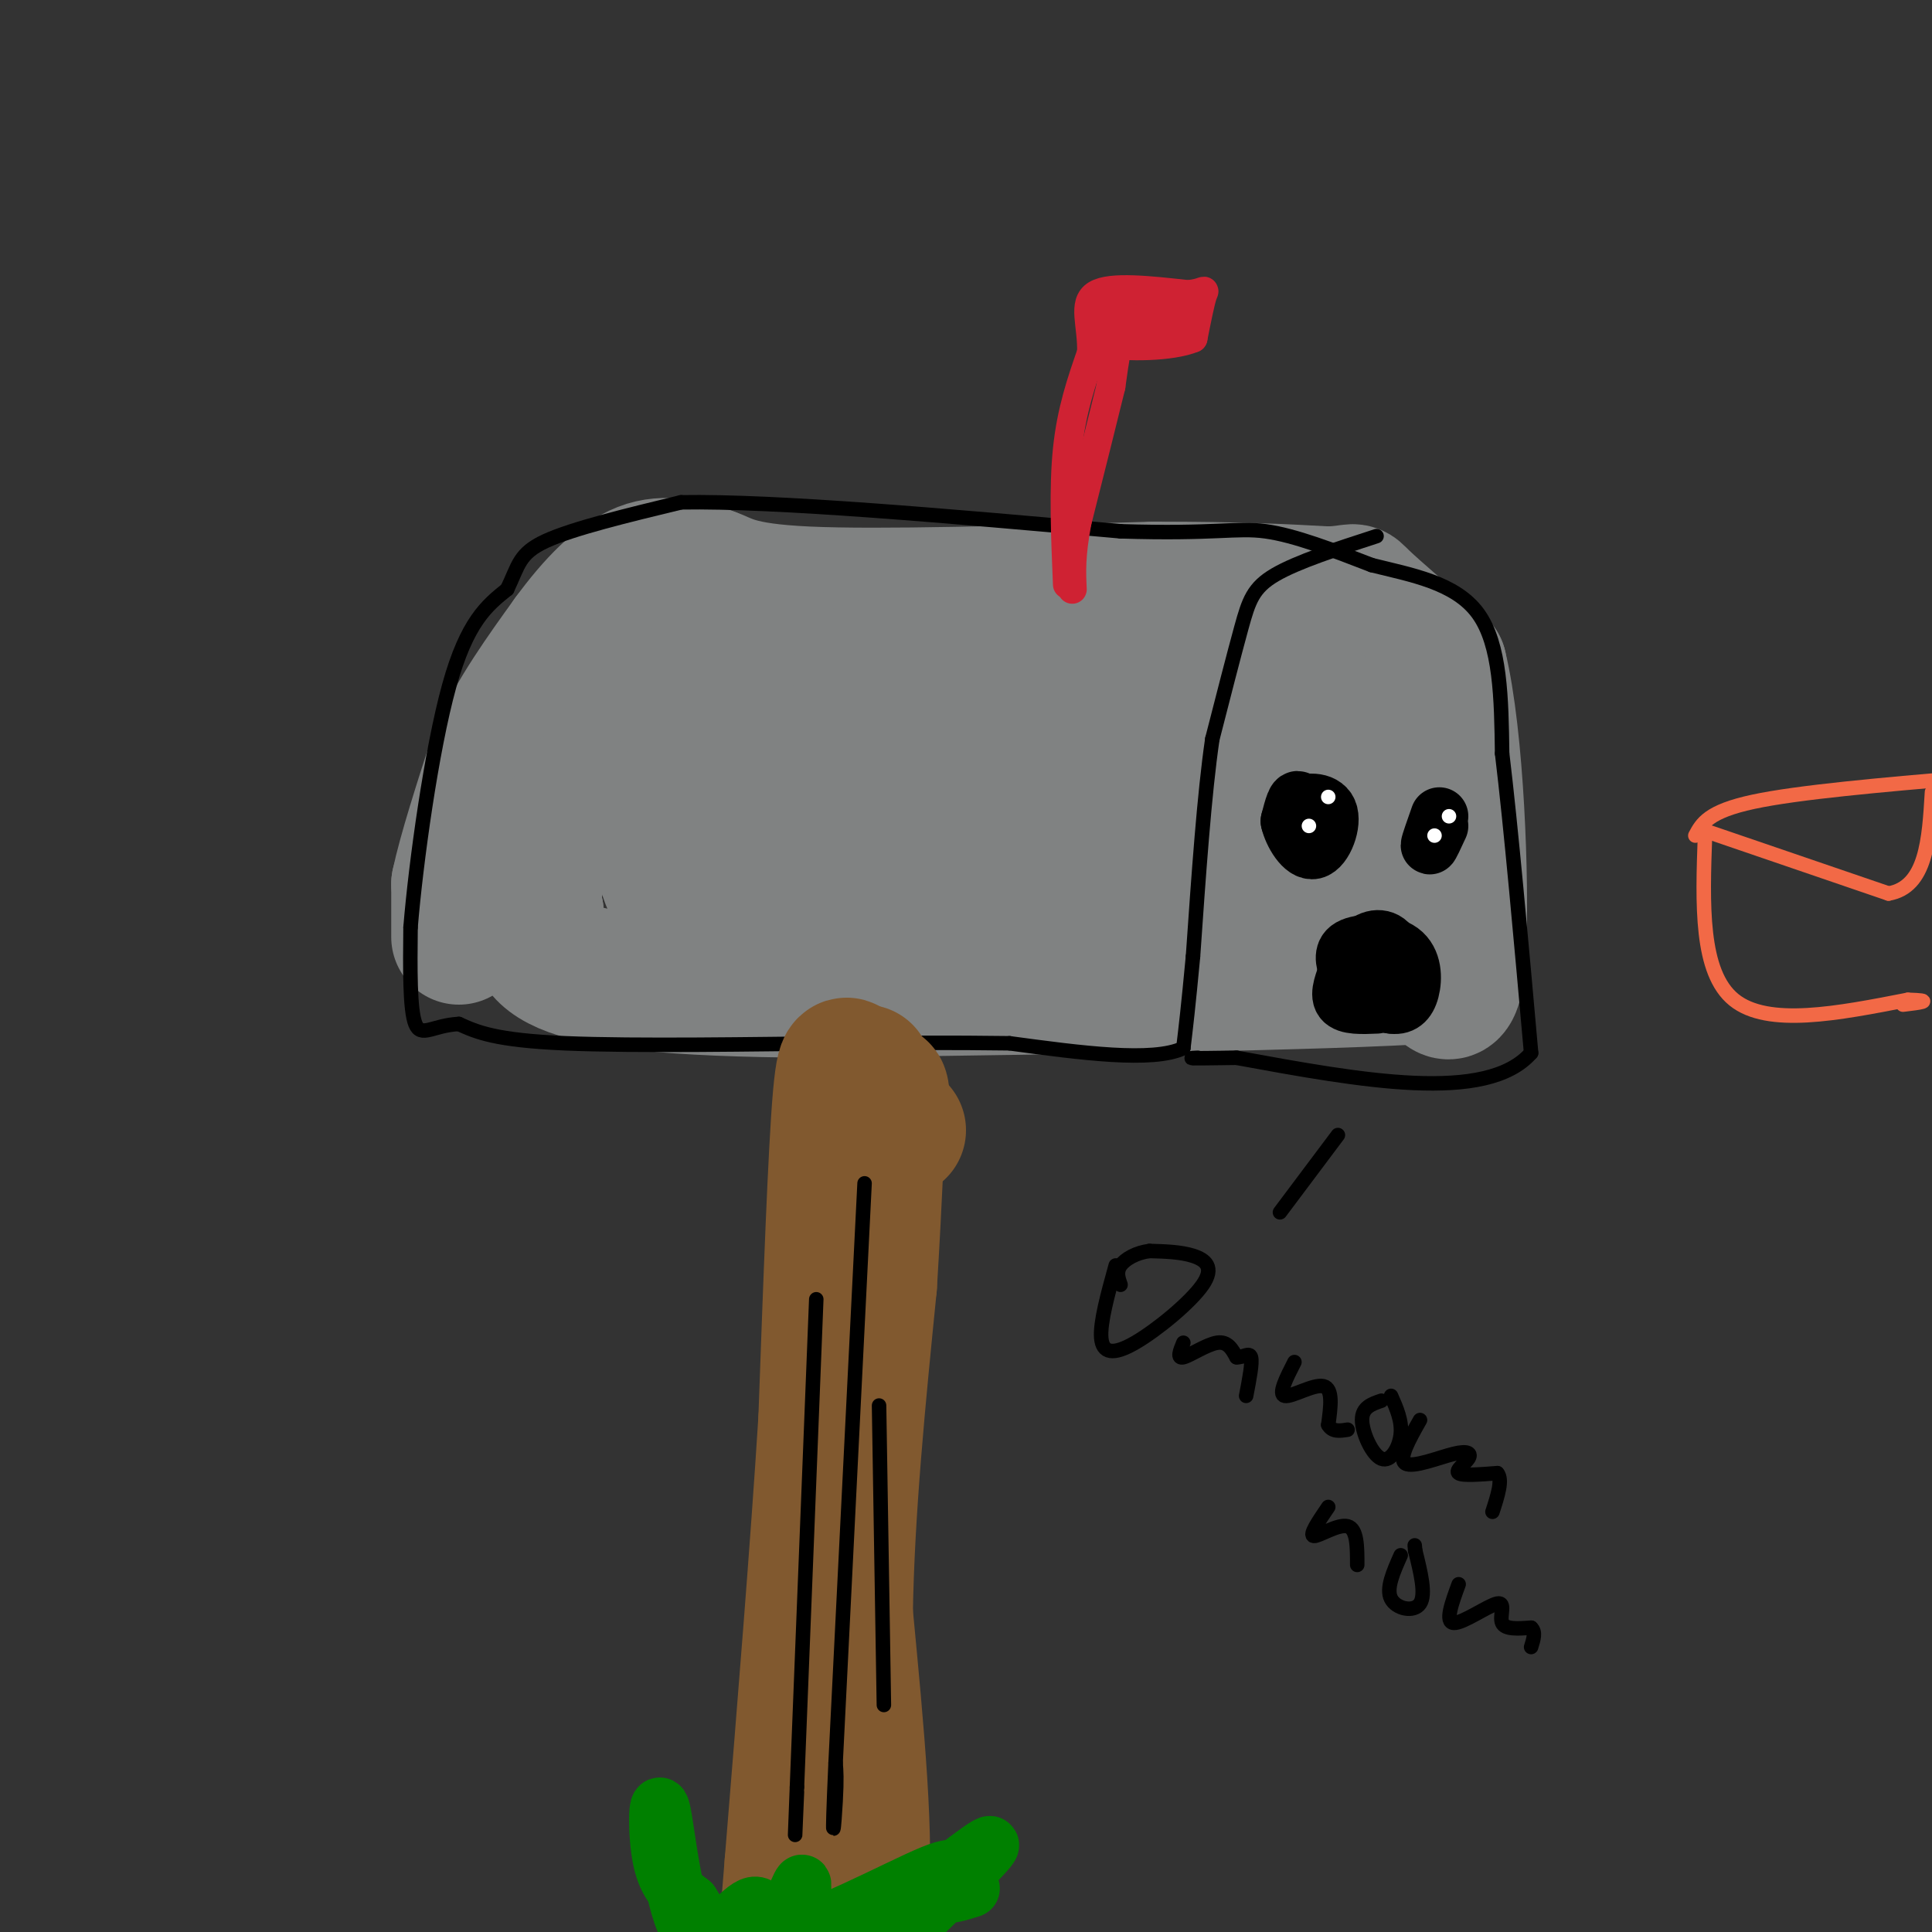 <svg viewBox='0 0 400 400' version='1.1' xmlns='http://www.w3.org/2000/svg' xmlns:xlink='http://www.w3.org/1999/xlink'><rect x="0" y="0" width="400" height="400" fill="#333333" stroke="none"/><g fill='none' stroke='#808282' stroke-width='28' stroke-linecap='round' stroke-linejoin='round'><path d='M95,194c0.000,0.000 0.000,-11.000 0,-11'/><path d='M95,183c1.333,-6.333 4.667,-16.667 8,-27'/><path d='M103,156c3.833,-8.500 9.417,-16.250 15,-24'/><path d='M118,132c5.044,-6.889 10.156,-12.111 15,-14c4.844,-1.889 9.422,-0.444 14,1'/><path d='M147,119c3.422,1.089 4.978,3.311 20,4c15.022,0.689 43.511,-0.156 72,-1'/><path d='M239,122c18.000,0.000 27.000,0.500 36,1'/><path d='M275,123c6.444,-0.244 4.556,-1.356 7,1c2.444,2.356 9.222,8.178 16,14'/><path d='M298,138c3.600,14.800 4.600,44.800 4,58c-0.600,13.200 -2.800,9.600 -5,6'/><path d='M297,202c-22.167,1.500 -75.083,2.250 -128,3'/><path d='M169,205c-31.200,-0.156 -45.200,-2.044 -52,-5c-6.800,-2.956 -6.400,-6.978 -6,-11'/><path d='M111,189c-0.988,-4.155 -0.458,-9.042 6,-19c6.458,-9.958 18.845,-24.988 30,-31c11.155,-6.012 21.077,-3.006 31,0'/><path d='M178,139c19.000,0.000 51.000,0.000 83,0'/><path d='M261,139c13.823,-0.364 6.880,-1.273 6,2c-0.880,3.273 4.301,10.727 8,18c3.699,7.273 5.914,14.364 0,18c-5.914,3.636 -19.957,3.818 -34,4'/><path d='M241,181c-15.462,1.978 -37.118,4.922 -54,4c-16.882,-0.922 -28.989,-5.711 -36,-5c-7.011,0.711 -8.926,6.922 -11,5c-2.074,-1.922 -4.307,-11.978 -4,-17c0.307,-5.022 3.153,-5.011 6,-5'/><path d='M142,163c20.000,-1.833 67.000,-3.917 114,-6'/><path d='M256,157c21.156,-4.756 17.044,-13.644 16,-11c-1.044,2.644 0.978,16.822 3,31'/><path d='M275,177c0.333,7.833 -0.333,11.917 -1,16'/></g>
<g fill='none' stroke='#000000' stroke-width='3' stroke-linecap='round' stroke-linejoin='round'><path d='M285,111c-8.222,2.667 -16.444,5.333 -21,8c-4.556,2.667 -5.444,5.333 -7,11c-1.556,5.667 -3.778,14.333 -6,23'/><path d='M251,153c-1.667,11.333 -2.833,28.167 -4,45'/><path d='M247,198c-1.000,10.667 -1.500,14.833 -2,19'/><path d='M245,217c-6.333,3.000 -21.167,1.000 -36,-1'/><path d='M209,216c-11.833,-0.167 -23.417,-0.083 -35,0'/><path d='M174,216c-17.133,0.178 -42.467,0.622 -57,0c-14.533,-0.622 -18.267,-2.311 -22,-4'/><path d='M95,212c-5.378,0.267 -7.822,2.933 -9,0c-1.178,-2.933 -1.089,-11.467 -1,-20'/><path d='M85,192c1.089,-13.333 4.311,-36.667 8,-50c3.689,-13.333 7.844,-16.667 12,-20'/><path d='M105,122c2.400,-4.978 2.400,-7.422 8,-10c5.600,-2.578 16.800,-5.289 28,-8'/><path d='M141,104c19.833,-0.333 55.417,2.833 91,6'/><path d='M232,110c19.844,0.622 23.956,-0.822 30,0c6.044,0.822 14.022,3.911 22,7'/><path d='M284,117c8.089,2.022 17.311,3.578 22,10c4.689,6.422 4.844,17.711 5,29'/><path d='M311,156c1.833,15.167 3.917,38.583 6,62'/><path d='M317,218c-9.167,10.500 -35.083,5.750 -61,1'/><path d='M256,219c-11.500,0.167 -9.750,0.083 -8,0'/></g>
<g fill='none' stroke='#cf2233' stroke-width='6' stroke-linecap='round' stroke-linejoin='round'><path d='M221,121c-0.417,-10.000 -0.833,-20.000 0,-28c0.833,-8.000 2.917,-14.000 5,-20'/><path d='M226,73c0.156,-5.778 -1.956,-10.222 1,-12c2.956,-1.778 10.978,-0.889 19,0'/><path d='M246,61c3.711,-0.400 3.489,-1.400 3,0c-0.489,1.400 -1.244,5.200 -2,9'/><path d='M247,70c-4.356,1.844 -14.244,1.956 -18,1c-3.756,-0.956 -1.378,-2.978 1,-5'/><path d='M230,66c4.022,-0.556 13.578,0.556 16,1c2.422,0.444 -2.289,0.222 -7,0'/><path d='M239,67c-2.289,-0.578 -4.511,-2.022 -6,0c-1.489,2.022 -2.244,7.511 -3,13'/><path d='M230,80c-1.667,6.833 -4.333,17.417 -7,28'/><path d='M223,108c-1.333,7.000 -1.167,10.500 -1,14'/></g>
<g fill='none' stroke='#81592f' stroke-width='28' stroke-linecap='round' stroke-linejoin='round'><path d='M179,222c0.000,0.000 -1.000,0.000 -1,0'/><path d='M177,227c-1.000,-5.583 -2.000,-11.167 -3,0c-1.000,11.167 -2.000,39.083 -3,67'/><path d='M171,294c-1.667,26.500 -4.333,59.250 -7,92'/><path d='M164,386c-1.444,17.956 -1.556,16.844 1,15c2.556,-1.844 7.778,-4.422 13,-7'/><path d='M178,394c1.667,-11.167 -0.667,-35.583 -3,-60'/><path d='M175,334c0.333,-21.333 2.667,-44.667 5,-68'/><path d='M180,266c1.178,-19.156 1.622,-33.044 2,-38c0.378,-4.956 0.689,-0.978 1,3'/><path d='M183,231c0.667,1.000 1.833,2.000 3,3'/></g>
<g fill='none' stroke='#000000' stroke-width='3' stroke-linecap='round' stroke-linejoin='round'><path d='M179,245c0.000,0.000 -6.000,120.000 -6,120'/><path d='M173,365c-0.933,20.800 -0.267,12.800 0,8c0.267,-4.800 0.133,-6.400 0,-8'/><path d='M169,269c0.000,0.000 -4.000,101.000 -4,101'/><path d='M165,370c-0.667,17.000 -0.333,9.000 0,1'/><path d='M182,291c0.000,0.000 1.000,62.000 1,62'/></g>
<g fill='none' stroke='#008000' stroke-width='12' stroke-linecap='round' stroke-linejoin='round'><path d='M180,401c12.333,-9.833 24.667,-19.667 25,-19c0.333,0.667 -11.333,11.833 -23,23'/><path d='M182,404c1.560,-2.863 3.119,-5.726 0,-6c-3.119,-0.274 -10.917,2.042 -14,0c-3.083,-2.042 -1.452,-8.440 -2,-8c-0.548,0.440 -3.274,7.720 -6,15'/><path d='M159,401c-0.504,-3.925 -1.008,-7.850 -4,-6c-2.992,1.850 -8.472,9.475 -12,5c-3.528,-4.475 -5.104,-21.051 -6,-25c-0.896,-3.949 -1.113,4.729 0,10c1.113,5.271 3.557,7.136 6,9'/><path d='M143,394c2.548,4.083 5.917,9.792 16,8c10.083,-1.792 26.881,-11.083 34,-14c7.119,-2.917 4.560,0.542 2,4'/><path d='M195,392c1.333,0.500 3.667,-0.250 6,-1'/></g>
<g fill='none' stroke='#000000' stroke-width='12' stroke-linecap='round' stroke-linejoin='round'><path d='M282,196c-1.000,4.250 -2.000,8.500 -1,10c1.000,1.500 4.000,0.250 7,-1'/><path d='M288,205c1.389,-2.078 1.362,-6.774 0,-9c-1.362,-2.226 -4.059,-1.984 -6,0c-1.941,1.984 -3.126,5.710 -2,8c1.126,2.290 4.563,3.145 8,4'/><path d='M288,208c2.108,0.392 3.380,-0.627 4,-3c0.620,-2.373 0.590,-6.100 -2,-8c-2.590,-1.900 -7.740,-1.971 -10,-1c-2.260,0.971 -1.630,2.986 -1,5'/><path d='M279,201c-0.689,2.067 -1.911,4.733 -1,6c0.911,1.267 3.956,1.133 7,1'/><path d='M268,169c0.911,3.089 1.822,6.178 2,5c0.178,-1.178 -0.378,-6.622 -1,-8c-0.622,-1.378 -1.311,1.311 -2,4'/><path d='M267,170c0.536,2.431 2.876,6.507 5,6c2.124,-0.507 4.033,-5.598 3,-8c-1.033,-2.402 -5.010,-2.115 -6,-1c-0.990,1.115 1.005,3.057 3,5'/><path d='M298,169c-1.000,2.833 -2.000,5.667 -2,6c0.000,0.333 1.000,-1.833 2,-4'/></g>
<g fill='none' stroke='#ffffff' stroke-width='3' stroke-linecap='round' stroke-linejoin='round'><path d='M275,165c0.000,0.000 0.000,0.000 0,0'/><path d='M271,171c0.000,0.000 0.000,0.000 0,0'/><path d='M300,169c0.000,0.000 0.000,0.000 0,0'/><path d='M297,173c0.000,0.000 0.000,0.000 0,0'/></g>
<g fill='none' stroke='#000000' stroke-width='3' stroke-linecap='round' stroke-linejoin='round'><path d='M277,235c0.000,0.000 -12.000,16.000 -12,16'/><path d='M231,262c-1.635,5.909 -3.270,11.818 -3,15c0.270,3.182 2.443,3.636 7,1c4.557,-2.636 11.496,-8.364 14,-12c2.504,-3.636 0.573,-5.182 -2,-6c-2.573,-0.818 -5.786,-0.909 -9,-1'/><path d='M238,259c-2.733,0.333 -5.067,1.667 -6,3c-0.933,1.333 -0.467,2.667 0,4'/><path d='M245,278c-0.689,1.667 -1.378,3.333 0,3c1.378,-0.333 4.822,-2.667 7,-3c2.178,-0.333 3.089,1.333 4,3'/><path d='M256,281c1.333,0.111 2.667,-1.111 3,0c0.333,1.111 -0.333,4.556 -1,8'/><path d='M268,282c-1.711,3.356 -3.422,6.711 -2,7c1.422,0.289 5.978,-2.489 8,-2c2.022,0.489 1.511,4.244 1,8'/><path d='M275,295c0.833,1.500 2.417,1.250 4,1'/><path d='M286,290c-2.012,0.685 -4.024,1.369 -4,4c0.024,2.631 2.083,7.208 4,8c1.917,0.792 3.690,-2.202 4,-5c0.310,-2.798 -0.845,-5.399 -2,-8'/><path d='M294,294c-2.281,4.037 -4.561,8.073 -3,9c1.561,0.927 6.965,-1.257 10,-2c3.035,-0.743 3.702,-0.046 3,1c-0.702,1.046 -2.772,2.442 -2,3c0.772,0.558 4.386,0.279 8,0'/><path d='M310,305c1.167,1.333 0.083,4.667 -1,8'/><path d='M275,312c-2.000,2.933 -4.000,5.867 -3,6c1.000,0.133 5.000,-2.533 7,-2c2.000,0.533 2.000,4.267 2,8'/><path d='M290,322c-1.533,3.444 -3.067,6.889 -2,9c1.067,2.111 4.733,2.889 6,1c1.267,-1.889 0.133,-6.444 -1,-11'/><path d='M293,321c-0.167,-1.833 -0.083,-0.917 0,0'/><path d='M302,328c-1.446,3.946 -2.893,7.893 -1,8c1.893,0.107 7.125,-3.625 9,-4c1.875,-0.375 0.393,2.607 1,4c0.607,1.393 3.304,1.196 6,1'/><path d='M317,337c1.000,0.833 0.500,2.417 0,4'/></g>
<g fill='none' stroke='#f26946' stroke-width='3' stroke-linecap='round' stroke-linejoin='round'><path d='M351,173c1.333,-2.500 2.667,-5.000 12,-7c9.333,-2.000 26.667,-3.500 44,-5'/><path d='M353,173c-0.500,14.167 -1.000,28.333 6,34c7.000,5.667 21.500,2.833 36,0'/><path d='M395,207c5.833,0.167 2.417,0.583 -1,1'/><path d='M353,172c0.000,0.000 38.000,13.000 38,13'/><path d='M391,185c7.833,-1.333 8.417,-11.167 9,-21'/></g>
</svg>